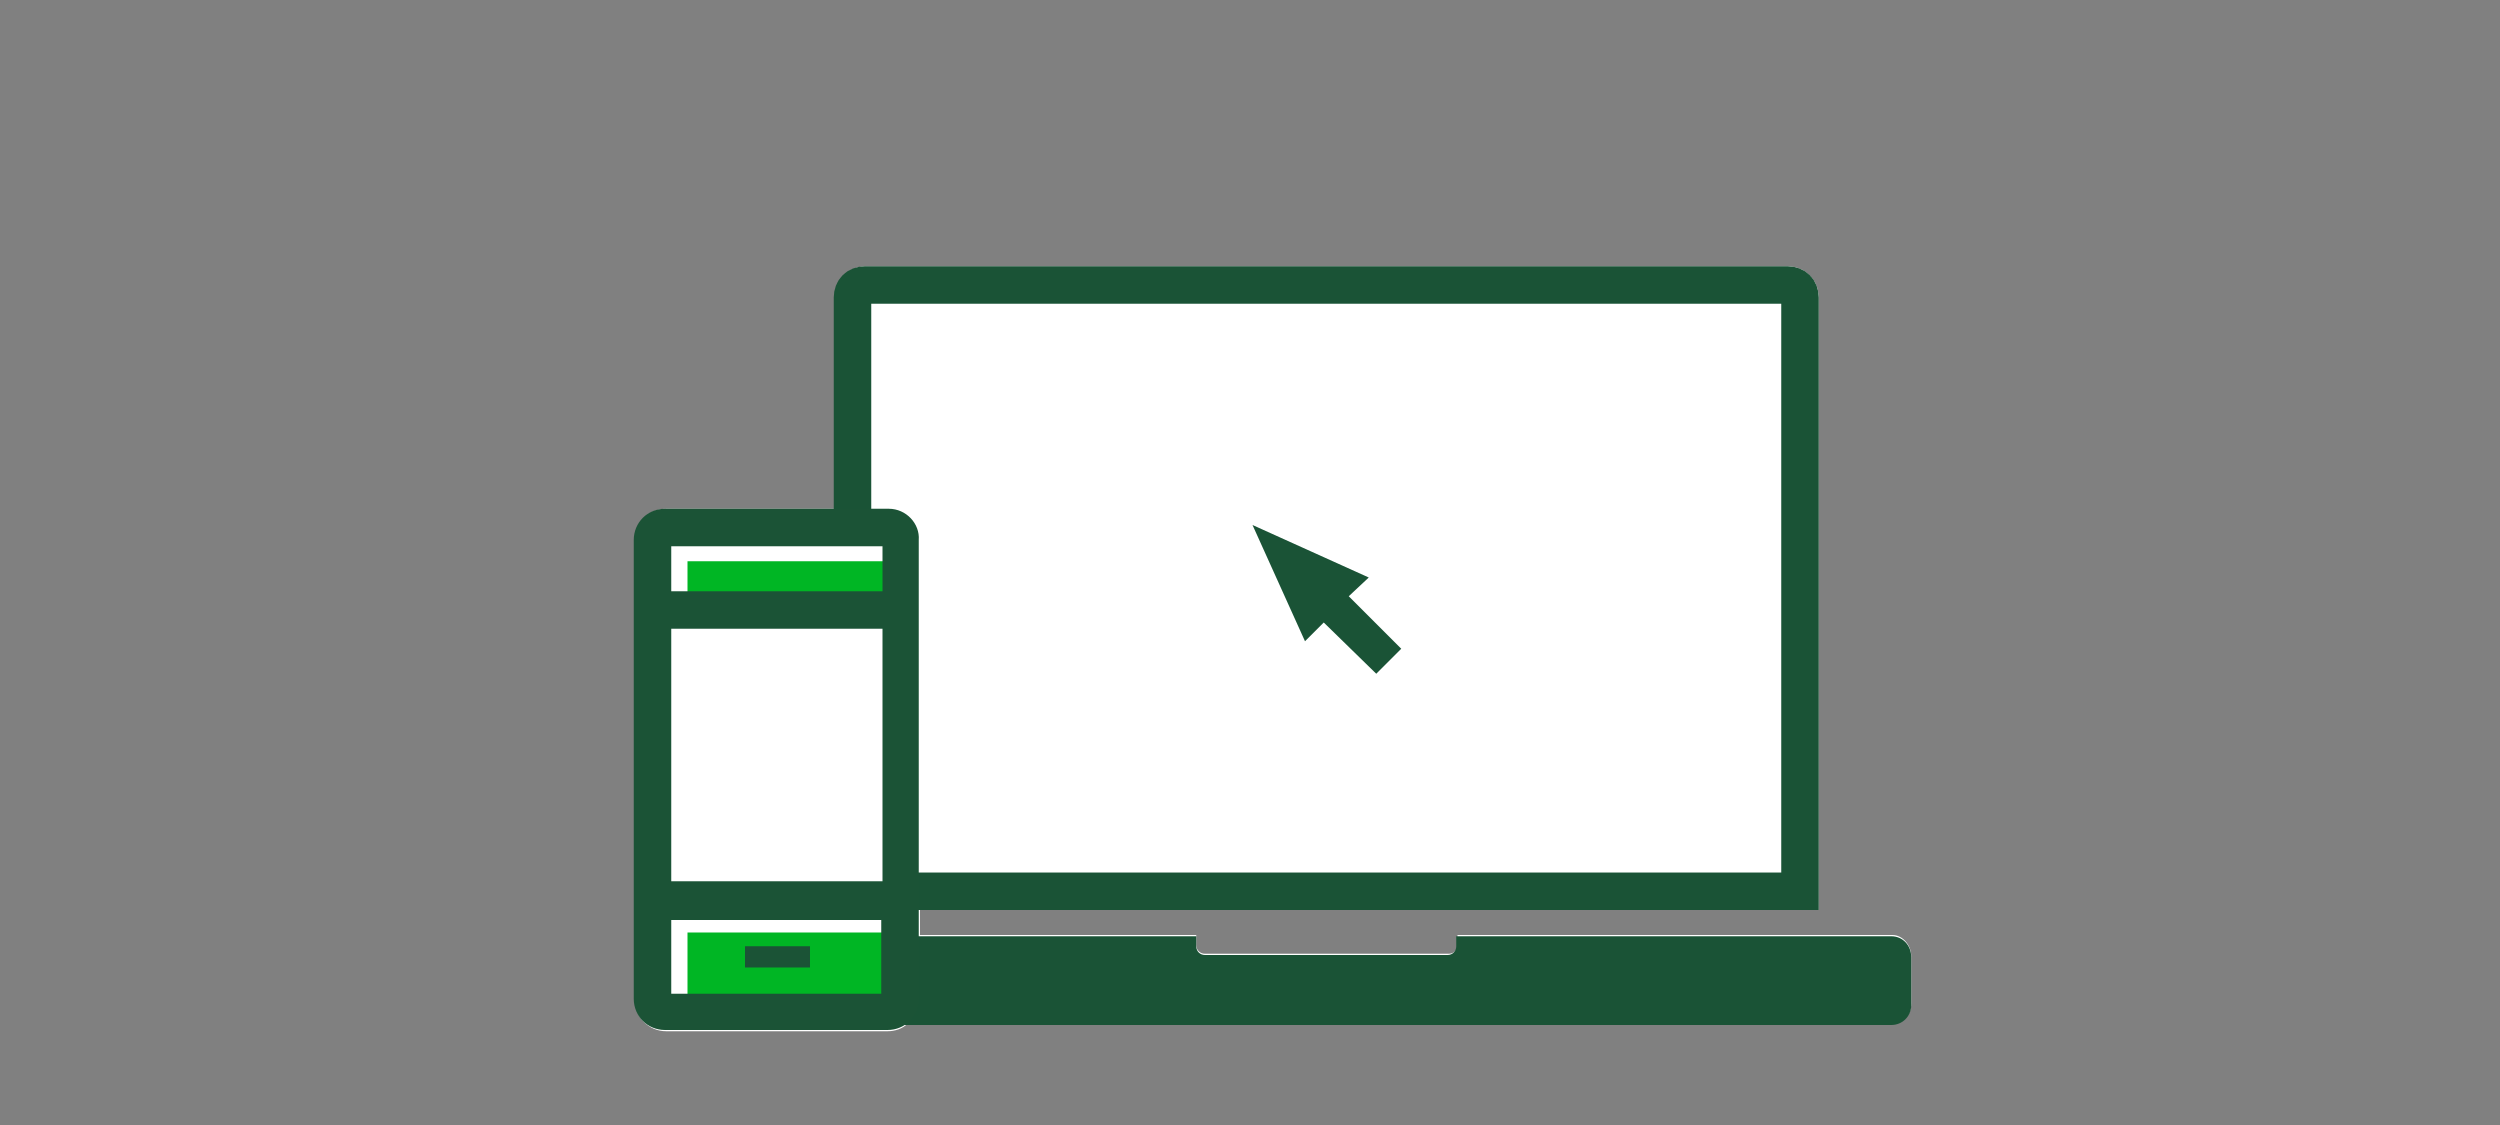 <?xml version="1.0" encoding="utf-8"?>
<!-- Generator: Adobe Illustrator 28.3.0, SVG Export Plug-In . SVG Version: 6.00 Build 0)  -->
<svg version="1.1" id="Layer_1" xmlns="http://www.w3.org/2000/svg" xmlns:xlink="http://www.w3.org/1999/xlink" x="0px" y="0px"
	 viewBox="0 0 200 90" style="enable-background:new 0 0 200 90;" xml:space="preserve">
<rect x="0" y="0" width="200" height="90" fill="#808080" stroke="none"/>
<style type="text/css">
	.st0{fill:#FFFFFF;}
	.st1{fill:none;stroke:#1A5336;stroke-width:3;stroke-linecap:square;stroke-miterlimit:10;}
	.st2{fill:#1A5336;}
	.st3{fill:#00B624;}
	.st4{fill:#1B5336;}
</style>
<g id="FLT_ART_WORKS">
	<path class="st0" d="M152.9,76.5v3.8c0,0.9-0.7,1.6-1.6,1.6l0,0H72.6c-0.4,0.4-1,0.6-1.6,0.6H53.3c-1.4,0-2.5-1.1-2.5-2.5V43.2
		c0-1.4,1.1-2.5,2.5-2.5h13.5V23.8c0-1.4,1.1-2.5,2.5-2.5H143c1.4,0,2.5,1.1,2.5,2.5v49H73.6v2h22.1v0.8c0,0.4,0.3,0.7,0.7,0.7h19.5
		c0.4,0,0.7-0.3,0.7-0.7v-0.8h34.8C152.2,74.8,152.9,75.6,152.9,76.5C152.9,76.4,152.9,76.5,152.9,76.5z"/>
	<path class="st1" d="M68.2,42V23.8c0-0.6,0.4-1,1-1H143c0.6,0,1,0.4,1,1v47.5H72.3"/>
	<path class="st2" d="M151.3,74.9h-34.8v0.8c0,0.4-0.3,0.7-0.7,0.7l0,0H96.4c-0.4,0-0.7-0.3-0.7-0.7c0,0,0,0,0,0v-0.8H61
		c-0.9,0-1.7,0.8-1.7,1.7l0,0v3.7c0,0.9,0.8,1.7,1.7,1.7l0,0h90.3c0.9,0,1.6-0.7,1.6-1.6v-3.8C152.9,75.6,152.2,74.9,151.3,74.9
		L151.3,74.9z"/>
	<rect x="55" y="44.9" class="st3" width="17.2" height="3.1"/>
	<rect x="55" y="74.6" class="st3" width="17.2" height="5.5"/>
	<path class="st4" d="M71.1,40.7H53.2c-1.4,0-2.5,1.1-2.5,2.5v36.7c0,1.4,1.1,2.5,2.5,2.5h17.8c1.4,0,2.5-1.1,2.5-2.5V43.2
		C73.6,41.9,72.5,40.7,71.1,40.7z M70.6,43.7v3.6H53.7v-3.6H70.6z M70.6,50.3v20.2H53.7V50.3H70.6z M53.7,79.5v-5.9h16.8v5.9H53.7z"
		/>
	<rect x="59.6" y="75.7" class="st4" width="5.2" height="1.7"/>
	<polygon class="st2" points="109.5,46.2 100.2,42 104.4,51.3 105.9,49.8 110.1,53.9 112.1,51.9 107.9,47.7 	"/>
</g>
</svg>
